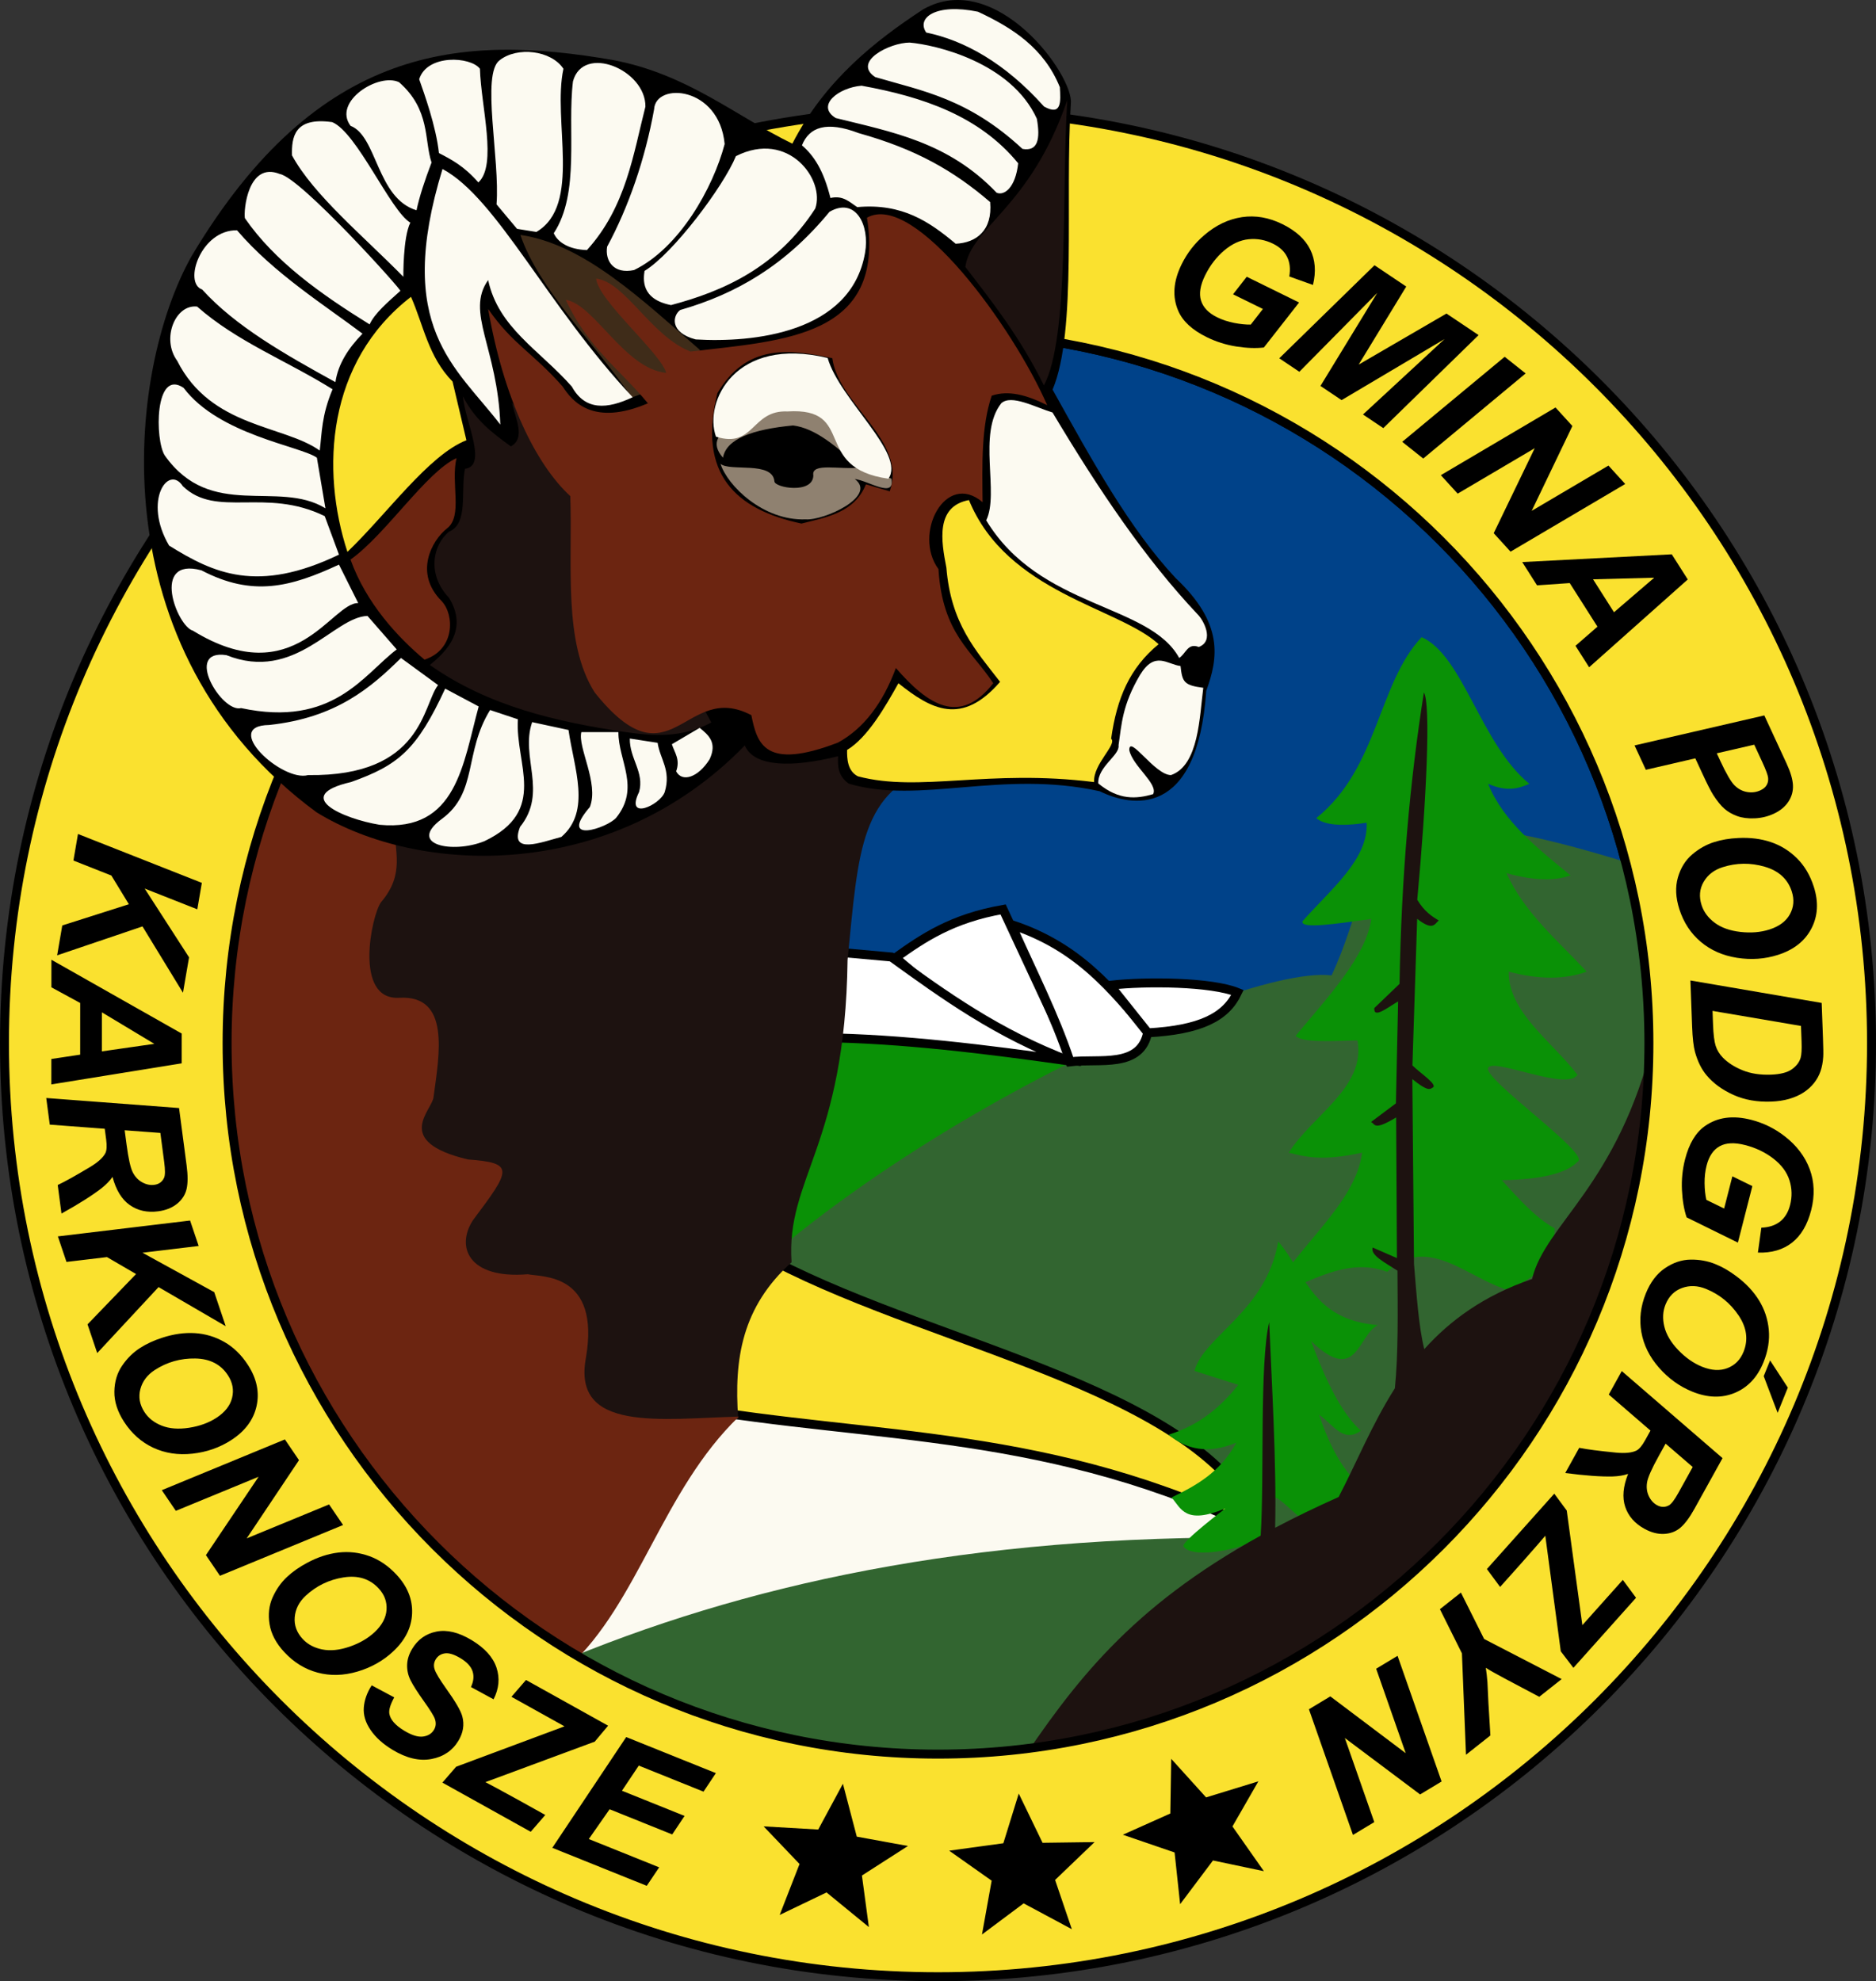<?xml version="1.0" encoding="UTF-8" standalone="no"?>
<!-- Created with Inkscape (http://www.inkscape.org/) -->
<svg
   xmlns:dc="http://purl.org/dc/elements/1.1/"
   xmlns:cc="http://creativecommons.org/ns#"
   xmlns:rdf="http://www.w3.org/1999/02/22-rdf-syntax-ns#"
   xmlns:svg="http://www.w3.org/2000/svg"
   xmlns="http://www.w3.org/2000/svg"
   xmlns:sodipodi="http://sodipodi.sourceforge.net/DTD/sodipodi-0.dtd"
   xmlns:inkscape="http://www.inkscape.org/namespaces/inkscape"
   id="svg2"
   sodipodi:version="0.32"
   inkscape:version="0.46"
   width="741.75"
   height="783.369"
   version="1.0"
   sodipodi:docname="POL_gmina_Podgórzyn_COA.svg"
   inkscape:output_extension="org.inkscape.output.svg.inkscape">
  <rect width="100%" height="100%" fill="#333333" stroke="none"/>
  <defs
     id="defs5">
    <inkscape:perspective
       sodipodi:type="inkscape:persp3d"
       inkscape:vp_x="0 : 526.18109 : 1"
       inkscape:vp_y="0 : 1000 : 0"
       inkscape:vp_z="744.09448 : 526.18109 : 1"
       inkscape:persp3d-origin="372.04724 : 350.78739 : 1"
       id="perspective9" />
  </defs>
  <sodipodi:namedview
     inkscape:window-height="850"
     inkscape:window-width="1424"
     inkscape:pageshadow="2"
     inkscape:pageopacity="0.0"
     guidetolerance="10.0"
     gridtolerance="10.0"
     objecttolerance="10.0"
     borderopacity="1.0"
     bordercolor="#666666"
     pagecolor="#ffffff"
     id="base"
     showgrid="false"
     showguides="true"
     inkscape:guide-bbox="true"
     inkscape:zoom="0.81094186"
     inkscape:cx="362.79152"
     inkscape:cy="388.97235"
     inkscape:window-x="0"
     inkscape:window-y="14"
     inkscape:current-layer="svg2" />
  <g
     id="g2503"
     transform="translate(-1.887,-1.357)">
    <path
       sodipodi:nodetypes="csssc"
       id="path3161"
       style="fill:#004289;fill-opacity:1;fill-rule:evenodd;stroke:#000000;stroke-width:3.543;stroke-linecap:butt;stroke-linejoin:miter;stroke-miterlimit:4;stroke-dasharray:none;stroke-opacity:1"
       d="M 653.849,413.851 C 653.849,569.012 527.922,694.939 372.762,694.939 C 217.602,694.939 91.675,569.012 91.675,413.851 C 91.675,258.691 217.602,132.764 372.762,132.764 C 527.922,132.764 653.849,258.691 653.849,413.851 z" />
    <path
       sodipodi:nodetypes="cccc"
       id="path3169"
       d="M 321.901,412.051 C 370.958,408.269 420.056,404.445 443.865,425.911 L 309.428,497.98 L 321.901,412.051 z"
       style="fill:#0a9106;fill-opacity:1;fill-rule:evenodd;stroke:none;stroke-width:1px;stroke-linecap:butt;stroke-linejoin:miter;stroke-opacity:1" />
    <path
       sodipodi:nodetypes="ccccccc"
       id="path3165"
       d="M 222.065,660.054 C 340.04,765.469 517.272,697.923 589.386,607.579 C 639.376,536.955 671.017,454.709 665.716,349.066 C 531.657,303.699 550.269,340.318 528.381,387.024 C 488.338,382.277 308.962,466.952 252.606,557.497 C 336.348,569.766 426.972,571.045 498.609,607.524 C 388.05,608.557 284.981,616.305 222.065,660.054 z"
       style="fill:#326530;fill-opacity:1;fill-rule:evenodd;stroke:none;stroke-width:1px;stroke-linecap:butt;stroke-linejoin:miter;stroke-opacity:1" />
    <path
       sodipodi:nodetypes="cccc"
       id="path3171"
       d="M 279.04,558.206 L 221.231,659.372 C 295.148,628.149 384.213,608.034 502.494,609.345 C 425.596,564.55 353.305,572.724 279.04,558.206 z"
       style="fill:#fcfaf1;fill-opacity:1;fill-rule:evenodd;stroke:none;stroke-width:1px;stroke-linecap:butt;stroke-linejoin:miter;stroke-opacity:1" />
    <path
       sodipodi:nodetypes="cccc"
       id="path3167"
       d="M 308.042,500.059 C 374.825,534.778 480.515,551.434 501.382,607.471 C 417.866,566.057 347.923,570.793 272.7,557.576 L 308.042,500.059 z"
       style="fill:#fae12f;fill-opacity:1;fill-rule:evenodd;stroke:#000000;stroke-width:3.543;stroke-linecap:butt;stroke-linejoin:miter;stroke-miterlimit:4;stroke-dasharray:none;stroke-opacity:1" />
    <g
       transform="translate(760.277,2.686)"
       style="fill:#ffffff;fill-opacity:1;stroke:#000000;stroke-width:3.543;stroke-miterlimit:4;stroke-dasharray:none;stroke-opacity:1"
       id="g3186">
      <path
         style="fill:#ffffff;fill-opacity:1;fill-rule:evenodd;stroke:#000000;stroke-width:3.543;stroke-linecap:butt;stroke-linejoin:miter;stroke-miterlimit:4;stroke-dasharray:none;stroke-opacity:1"
         d="M -339.147,417.144 C -365.364,406.125 -386.809,392.72 -404.304,377.34 C -393.313,369.509 -382.02,361.817 -361.775,358.256 L -333.967,417.961 L -339.147,417.144 z"
         id="path3178"
         sodipodi:nodetypes="ccccc" />
      <path
         style="fill:#ffffff;fill-opacity:1;fill-rule:evenodd;stroke:#000000;stroke-width:3.543;stroke-linecap:butt;stroke-linejoin:miter;stroke-miterlimit:4;stroke-dasharray:none;stroke-opacity:1"
         d="M -358.503,364.254 C -331.759,372.992 -318.588,390.024 -304.523,406.511 C -307.188,421.369 -323.89,417.088 -335.29,418.507 C -341.476,399.802 -350.592,382.269 -358.503,364.254 z"
         id="path3180"
         sodipodi:nodetypes="cccc" />
      <path
         style="fill:#ffffff;fill-opacity:1;fill-rule:evenodd;stroke:#000000;stroke-width:3.543;stroke-linecap:butt;stroke-linejoin:miter;stroke-miterlimit:4;stroke-dasharray:none;stroke-opacity:1"
         d="M -319.518,388.245 C -305.128,386.594 -279.337,386.899 -269.099,391.077 C -273.752,400.94 -283.905,405.902 -304.523,407.056 L -319.518,388.245 z"
         id="path3182"
         sodipodi:nodetypes="cccc" />
      <path
         style="fill:#ffffff;fill-opacity:1;fill-rule:evenodd;stroke:#000000;stroke-width:3.543;stroke-linecap:butt;stroke-linejoin:miter;stroke-miterlimit:4;stroke-dasharray:none;stroke-opacity:1"
         d="M -405.94,377.068 C -384.967,392.188 -364.098,407.365 -335.33,418.234 C -368.781,413.49 -401.907,409.397 -433.203,408.965 L -430.204,374.887 L -405.94,377.068 z"
         id="path3184"
         sodipodi:nodetypes="ccccc" />
    </g>
    <path
       sodipodi:nodetypes="cccccccccccc"
       id="path3214"
       d="M 158.018,329.339 C 209.75,334.977 252.375,320.881 284.791,284.667 C 292.009,293.144 301.513,299.336 324.634,291.911 C 330.798,303.882 350.884,304.717 372.928,303.984 C 341.917,313.884 341.399,336.765 337.003,380.96 C 336.092,454.375 312.558,467.114 314.87,500.462 C 295.335,518.059 292.027,538.511 293.77,562.286 L 230.46,569.603 L 209.935,528.553 L 144.737,456.112 L 127.834,382.463 L 158.018,329.339 z"
       style="fill:#1d1210;fill-opacity:1;fill-rule:evenodd;stroke:none;stroke-width:1px;stroke-linecap:butt;stroke-linejoin:miter;stroke-opacity:1" />
    <path
       sodipodi:nodetypes="cccscccccccc"
       id="path3212"
       d="M 109.914,305.916 C 123.002,315.598 136.508,324.945 158.005,327.9 C 157.608,337.737 162.261,346.732 152.509,358.128 C 148.79,363.292 141.653,396.913 159.717,395.881 C 180.07,394.708 175.578,418.205 173.31,435.095 C 172.937,440.282 156.853,452.61 186.859,459.805 C 205.517,461.176 203.941,463.759 188.953,483.736 C 182.046,494.174 186.932,507.158 210.555,505.192 C 216.046,506.353 239.277,504.531 233.576,538.124 C 227.923,567.869 263.384,562.284 294.032,561.482 C 263.683,590.72 254.331,635.211 226.706,660.412 C 132.264,593.383 49.698,466.686 109.914,305.916 z"
       style="fill:#6c2511;fill-opacity:1;fill-rule:evenodd;stroke:none;stroke-width:1px;stroke-linecap:butt;stroke-linejoin:miter;stroke-opacity:1" />
    <path
       sodipodi:nodetypes="ccccccccccccccccccsccccc"
       id="path3218"
       d="M 550.399,504.241 C 534.216,498.189 519.406,508.611 504.194,514.207 C 513.17,495.51 537.894,477.748 540.433,457.13 C 524.549,460.586 518.144,458.775 511.442,457.13 C 520.658,442.38 541.965,431.351 538.621,412.737 C 528.143,413.005 516.571,413.683 514.16,410.925 C 527.221,395.242 542.055,379.397 544.057,364.72 C 530.821,366.513 515.961,368.887 516.878,365.626 C 527.93,353.073 542.97,341.184 542.245,326.668 C 531.786,328.245 525.435,327.473 522.314,324.856 C 546.899,305.098 546.614,271.699 563.989,253.284 C 580.428,260.57 587.345,295.599 606.57,311.267 C 602.282,313.179 597.651,314.521 590.263,311.267 C 596.275,326.123 609.732,336.726 622.878,347.506 C 616.839,349.621 608.786,349.722 597.51,346.6 C 604.916,362.75 617.959,373.263 629.22,385.557 C 620.533,388.72 610.249,388.687 598.416,385.557 C 598.273,401.657 615.435,413.037 625.596,426.327 C 621.474,432.922 592.109,419.426 590.263,423.609 C 588.279,428.101 631.561,458.103 625.596,460.754 C 621.308,465.235 611.521,467.716 595.698,468.002 C 602.322,475.31 608.894,482.774 616.536,487.028 C 616.647,502.016 607.514,506.732 598.416,511.489 C 582.411,507.056 566.405,489.028 550.399,504.241 z"
       style="fill:#0a9106;fill-opacity:1;fill-rule:evenodd;stroke:none;stroke-width:1px;stroke-linecap:butt;stroke-linejoin:miter;stroke-opacity:1" />
    <path
       sodipodi:nodetypes="csccccccccccccccc"
       id="path3223"
       d="M 500.969,605.666 C 506.362,611.059 473.778,619.442 469.85,612.756 C 468.852,611.058 486.394,597.788 486.394,597.788 C 470.526,604.39 468.945,597.895 465.123,593.454 C 474.741,588.76 484.2,583.695 490.727,571.789 C 479.522,576.431 470.952,574.484 463.941,568.638 C 476.89,564.578 484.813,557.167 491.515,548.942 L 474.183,543.428 C 477.612,529.805 502.619,519.917 507.272,492.219 C 518.102,504.83 520.572,523.189 546.663,525.308 C 538.723,529.201 538.472,549.172 520.271,531.61 C 525.956,546.949 532.192,560.083 539.966,567.062 C 532.827,572.274 528.658,564.118 523.422,560.76 C 527.796,573.345 533.211,585.409 545.875,593.848 L 534.058,604.484 C 517.916,608.151 514.154,598.228 506.434,593.475 L 500.969,605.666 z"
       style="fill:#0a9106;fill-opacity:1;fill-rule:evenodd;stroke:none;stroke-width:1px;stroke-linecap:butt;stroke-linejoin:miter;stroke-opacity:1" />
    <path
       id="path3163"
       d="M 564.875,275.188 C 559.343,310.091 555.951,348.226 555.25,390.375 L 545.281,399.938 C 544.894,404.345 550.548,399.694 554.688,397.312 L 553.812,437.625 L 543.969,445 C 545.708,445.729 544.836,448.661 553.906,443.188 L 554.219,498.812 L 544.625,494.625 C 543.584,497.673 549.763,500.734 554.438,503.781 C 554.543,520.014 554.799,536.485 553.406,550.281 C 544.315,564.585 538.177,579.861 531.156,593.281 C 522.106,597.319 513.772,601.365 506.062,605.438 C 506.664,580.14 504.666,547.476 503.719,524.125 C 499.843,540.381 501.839,585.314 500.344,608.531 C 448.603,637.089 426.402,666.819 403.625,700.844 C 443.161,705.766 491.617,683.867 536.062,674.062 L 651.25,526.156 C 653.066,487.45 659.979,437.514 655.656,412.312 C 641.499,470.323 612.763,485.368 607.656,507.062 C 588.584,513.604 575.205,523.463 565.031,534.812 C 562.847,526.081 561.978,513.413 560.969,501.156 L 560.312,428.031 C 566.028,432.676 567.174,432.18 568.156,431.5 C 570.91,430.489 563.492,425.78 560.344,422.625 L 562.219,364.656 C 568.473,369.558 569.091,366.729 570.75,365.312 C 567.92,363.617 565.08,361.781 562.25,357.125 C 565.93,317.638 567.647,279.392 564.875,275.188 z"
       style="fill:#1d1210;fill-opacity:1;fill-rule:evenodd;stroke:none;stroke-width:1px;stroke-linecap:butt;stroke-linejoin:miter;stroke-opacity:1" />
    <path
       d="M 741.865,413.851 C 741.865,617.597 576.507,782.955 372.762,782.955 C 169.017,782.955 3.658,617.597 3.658,413.851 C 3.658,210.106 169.017,44.748 372.762,44.748 C 576.507,44.748 741.865,210.106 741.865,413.851 z M 653.849,413.851 C 653.849,569.012 527.922,694.939 372.762,694.939 C 217.602,694.939 91.675,569.012 91.675,413.851 C 91.675,258.691 217.602,132.764 372.762,132.764 C 527.922,132.764 653.849,258.691 653.849,413.851 z"
       style="fill:#fae12f;fill-opacity:1;fill-rule:evenodd;stroke:#000000;stroke-width:3.543;stroke-linecap:butt;stroke-linejoin:miter;stroke-miterlimit:4;stroke-dasharray:none;stroke-opacity:1"
       id="path2384" />
    <g
       style="stroke:none"
       transform="translate(775.975,1.136)"
       id="g3345">
      <path
         style="fill:#000000;fill-opacity:1;fill-rule:evenodd;stroke:none;stroke-width:1px;stroke-linecap:butt;stroke-linejoin:miter;stroke-opacity:1"
         d="M -479.59,294.965 C -532.354,349.259 -608.445,346.43 -648.986,321.365 C -735.926,257.275 -724.157,147.11 -698.244,101.339 C -648.227,17.536 -591.412,13.635 -531.789,23.944 C -502.356,29.487 -483.666,45.84 -460.808,57.029 C -448.004,32.107 -428.084,16.336 -409.042,3.891 C -380.325,-12.377 -349.428,30.051 -350.693,41.186 C -353.1,78.882 -348.155,131.279 -357.912,154.274 C -342.675,181.648 -327.545,209.291 -309.188,228.864 C -290.274,246.683 -292.351,260.303 -297.157,273.378 C -300.647,324.331 -326.958,319.165 -339.264,313.079 C -378.188,304.468 -410.369,318.447 -438.517,310.071 C -442.846,306.949 -442.854,303.108 -442.728,299.243 C -460.721,303.734 -476.002,303.608 -479.59,294.965 z"
         id="path3226"
         sodipodi:nodetypes="cccccccccccccc" />
      <path
         style="fill:#3f2c19;fill-opacity:1;fill-rule:evenodd;stroke:none;stroke-width:1px;stroke-linecap:butt;stroke-linejoin:miter;stroke-opacity:1"
         d="M -497.32,138.603 C -520.279,118.812 -542.903,96.848 -568.331,93.108 C -561.095,114.531 -538.984,135.955 -524.28,157.379 C -513.368,153.688 -504.381,147.429 -497.32,138.603 z"
         id="path3261"
         sodipodi:nodetypes="cccc" />
      <path
         style="fill:#1d1210;fill-opacity:1;fill-rule:evenodd;stroke:none;stroke-width:1px;stroke-linecap:butt;stroke-linejoin:miter;stroke-opacity:1"
         d="M -591.064,156.914 C -586.192,166.424 -579.162,171.615 -572.092,176.728 C -566.187,173.437 -570.226,165.884 -571.671,159.443 L -542.16,194.435 L -492.834,285.919 C -504.782,292.123 -515.719,291.25 -526.561,289.713 C -554.16,285.649 -580.985,279.458 -604.133,263.153 C -597.664,257.881 -588.823,249.313 -596.544,236.593 C -605.171,227.625 -603.199,215.879 -596.544,210.455 C -588.734,207.198 -592.069,194.287 -590.22,185.581 C -581.187,184.408 -590.132,167.055 -591.064,156.914 z"
         id="path3263"
         sodipodi:nodetypes="ccccccccccc" />
      <path
         id="path3230"
         style="fill:#6c2511;fill-opacity:1;fill-rule:evenodd;stroke:none;stroke-width:1px;stroke-linecap:butt;stroke-linejoin:miter;stroke-opacity:1"
         d="M -538.372,110.362 C -526.73,111.853 -516.854,132.951 -501.077,139.236 C -464.162,134.806 -423.855,133.659 -431.299,86.301 C -412.554,75.678 -373.443,129.706 -360.041,160.424 C -368.053,156.447 -375.236,154.393 -381.973,156.68 C -386.108,168.762 -385.757,183.833 -385.582,198.788 C -400.292,186.274 -413.232,211.388 -403.027,225.255 C -401.423,250.962 -389.739,257.515 -381.372,270.37 C -394.647,287.388 -407.327,278.812 -419.87,264.355 C -424.979,278.124 -432.447,288.187 -442.728,293.83 C -471.757,304.966 -474.738,294.279 -477.015,283.002 C -503.45,269.083 -508.632,312.013 -538.973,273.979 C -551.539,254.168 -547.658,223.715 -548.598,196.381 C -562.177,183.942 -574.951,157.875 -581.08,122.393 C -571.277,136.505 -563.464,139.586 -551.605,153.071 C -547.796,158.986 -539.517,168.897 -517.92,159.688 C -528.855,146.377 -541.433,137.992 -550.402,118.784 C -539.158,120.449 -527.204,145.99 -510.701,147.657 C -512.455,140.232 -537.82,118.791 -538.372,110.362 z M -490.447,155.702 C -479.015,136.223 -462.25,138.077 -445.005,141.848 C -442.495,160.493 -415.298,174.193 -422.284,194.495 L -431.705,191.724 C -436.22,202.869 -446.966,204.669 -457.197,207.241 C -483.171,201.715 -498.357,187.746 -490.447,155.702 z" />
      <path
         id="path3247"
         style="fill:#8f8170;fill-opacity:1;fill-rule:evenodd;stroke:none;stroke-width:1px;stroke-linecap:butt;stroke-linejoin:miter;stroke-opacity:1"
         d="M -488.231,181.195 C -486.939,173.768 -476.574,169.971 -460.522,168.449 C -451.84,169.511 -443.158,176.703 -434.475,185.074 C -437.477,176.913 -435.683,169.437 -458.305,158.473 C -474.283,164.783 -498.613,169.335 -488.231,181.195 z M -489.198,183.624 C -485.507,186.794 -468.628,182.418 -467.891,190.533 C -467.876,193.082 -452.683,195.71 -452.504,188.234 C -453.429,182.926 -441.901,186.081 -433.921,185.074 L -421.657,189.465 C -420.114,197.578 -430.655,190.285 -436.116,189.626 C -427.052,196.406 -448.288,206.103 -455.534,205.578 C -472.431,206.208 -486.539,192.123 -489.198,183.624 z" />
      <path
         id="path3249"
         style="fill:#fcfaf1;fill-opacity:1;fill-rule:evenodd;stroke:none;stroke-width:1px;stroke-linecap:butt;stroke-linejoin:miter;stroke-opacity:1"
         d="M -576.268,168.109 C -593.816,145.179 -618.351,129.818 -599.126,67.052 C -577.57,78.556 -557.623,121.455 -523.935,157.282 C -534.008,162.036 -542.714,162.691 -547.996,153.071 C -560.84,138.54 -577.014,129.884 -581.08,110.964 C -590.138,123.741 -577.358,137.609 -576.268,168.109 z M -491.002,172.882 C -495.875,159.183 -483.484,132.941 -446.844,141.765 C -442.122,158.248 -415.82,179.667 -422.838,189.507 C -453.344,185.204 -435.228,161.2 -462.738,162.907 C -477.068,162.277 -475.782,177.675 -491.002,172.882 z M -378.209,159.688 C -374.245,156.013 -364.759,161.262 -357.929,163.319 C -339.507,194.166 -321.295,221.157 -300.529,243.169 C -298.497,245.105 -293.629,253.547 -300.105,256.044 C -304.507,254.315 -305.166,258.657 -307.841,260.382 C -319.728,238.722 -362.991,240.983 -384.151,205.956 C -378.87,195.177 -387.689,171.766 -378.209,159.688 z M -323.344,267.098 C -317.416,257.366 -312.558,262.969 -307.318,263.558 C -306.63,269.846 -306.007,271.195 -298.318,272.177 C -299.827,283.503 -300.032,302.836 -311.089,306.691 C -317.487,306.704 -327.611,290.499 -327.586,296.792 C -326.294,303.142 -316.045,310.135 -318.159,314.232 C -324.808,316.146 -331.693,316.701 -339.841,309.99 C -340.159,303.377 -331.207,298.813 -331.829,294.907 C -330.619,286.649 -330.368,278.99 -323.344,267.098 z" />
      <path
         style="fill:#fae12f;fill-opacity:1;fill-rule:evenodd;stroke:none;stroke-width:1px;stroke-linecap:butt;stroke-linejoin:miter;stroke-opacity:1"
         d="M -390.977,197.95 C -375.885,234.728 -331.706,240.417 -315.989,254.937 C -327.345,264.267 -332.49,276.142 -334.753,292.292 C -332.25,294.596 -341.947,302.289 -341.49,309.457 C -383.459,304.204 -410.457,313.658 -434.88,307.179 C -438.993,305.105 -439.216,300.211 -439.157,296.747 C -431.035,291.864 -424.052,279.653 -418.858,270.378 C -405.947,280.72 -393.838,287.358 -378.667,269.823 C -388.439,257.24 -398.105,246.713 -399.896,224.697 C -401.947,214.178 -404.276,200.429 -390.977,197.95 z"
         id="path3257"
         sodipodi:nodetypes="cccccccccc" />
      <path
         style="fill:#1d1210;fill-opacity:1;fill-rule:evenodd;stroke:none;stroke-width:1px;stroke-linecap:butt;stroke-linejoin:miter;stroke-opacity:1"
         d="M -352.074,39.728 C -366.675,82.559 -390.21,90.007 -392.401,105.775 C -381.676,119.728 -370.875,133.334 -361.335,152.615 C -351.174,133.514 -354.426,75.562 -352.074,39.728 z"
         id="path3259"
         sodipodi:nodetypes="cccc" />
      <path
         style="fill:#6c2511;fill-opacity:1;fill-rule:evenodd;stroke:none;stroke-width:1px;stroke-linecap:butt;stroke-linejoin:miter;stroke-opacity:1"
         d="M -593.593,181.366 C -605.543,186.8 -621.544,211.549 -635.493,221.481 C -629.316,238.762 -616.795,252.231 -606.241,261.045 C -594.179,257.091 -594.297,243.358 -599.495,237.858 C -610.488,226.84 -603.37,213.924 -597.387,209.19 C -590.958,204.304 -595.933,191.323 -593.593,181.366 z"
         id="path3265"
         sodipodi:nodetypes="cccccc" />
      <path
         style="fill:#fae12f;fill-opacity:1;fill-rule:evenodd;stroke:none;stroke-width:1px;stroke-linecap:butt;stroke-linejoin:miter;stroke-opacity:1"
         d="M -636.721,218.438 C -647.299,186.062 -644.957,143.359 -611.587,117.581 C -606.588,128.911 -604.754,141.296 -595.154,151.093 L -589.676,174.293 C -604.621,180.165 -621.01,203.375 -636.721,218.438 z"
         id="path3267"
         sodipodi:nodetypes="ccccc" />
      <path
         id="path3269"
         style="fill:#fcfaf1;fill-opacity:1;fill-rule:evenodd;stroke:none;stroke-width:1px;stroke-linecap:butt;stroke-linejoin:miter;stroke-opacity:1"
         d="M -446.123,83.979 C -435.759,77.928 -430.127,89.309 -432.057,100.185 C -437.553,132.074 -476.626,135.786 -499.022,134.431 C -509.501,131.679 -508.109,124.934 -505.137,122.793 C -482.902,116.419 -463.456,105.06 -446.123,83.979 z M -483.121,61.963 C -462.259,51.411 -447.727,71.416 -451.747,82.684 C -466.805,105.953 -488.065,115.359 -508.783,120.858 C -520.833,118.477 -519.69,110.44 -519.245,107.337 C -507.955,100.471 -487.951,73.846 -483.121,61.963 z M -487.57,57.166 C -489.73,34.261 -514.899,32.579 -515.462,43.431 C -518.998,63.066 -525.602,82.203 -534.042,97.763 C -534.922,103.375 -531.472,108.724 -523.388,107.002 C -505.454,98.289 -492.141,74.54 -487.57,57.166 z M -547.544,32.399 C -543.547,17.502 -518.709,27.798 -518.897,42.394 C -523.672,60.99 -526.515,82.036 -542.016,99.1 C -549.273,98.864 -553.588,95.941 -555.14,92.445 C -544.641,76.443 -549.882,51.665 -547.544,32.399 z M -576.544,24.047 C -569.572,18.542 -556.193,20.082 -551.309,27.411 C -555.742,47.845 -543.906,81.316 -562.011,91.929 L -569.655,90.706 L -577.768,81.017 C -576.341,63.282 -583.91,29.439 -576.544,24.047 z M -608.345,31.553 C -605.272,21.566 -587.98,22.529 -584.332,27.411 C -583.894,42.322 -577.4,65.43 -584.944,72.359 C -590.677,65.813 -595.6,63.314 -600.538,60.74 C -601.689,50.053 -606.429,37.038 -608.345,31.553 z M -616.3,32.729 C -603.844,43.632 -606.408,55.772 -603.458,64.481 C -606.118,71.454 -608.246,77.895 -609.406,83.367 C -625.159,78.582 -624.958,53.998 -635.487,49.972 C -642.667,40.358 -624.343,28.843 -616.3,32.729 z M -642.735,48.509 C -657.844,46.363 -658.814,54.631 -658.635,61.657 C -650.123,77.343 -630.318,93.646 -614.604,109.664 C -614.604,109.664 -614.787,94.13 -611.852,88.26 C -619.809,83.457 -632.884,52.64 -642.735,48.509 z M -663.452,69.022 C -676.018,63.956 -677.827,83.386 -677.262,86.496 C -665.378,103.683 -647.257,116.506 -627.94,128.49 C -625.965,124.074 -620.684,119.659 -615.821,115.243 C -614.577,115.583 -655.171,70.46 -663.452,69.022 z M -680.362,91.287 C -694.623,90.984 -701.714,112.136 -694.172,114.68 C -680.934,129.298 -661.334,140.383 -641.468,151.319 C -640.405,144.095 -636.319,137.879 -630.758,132.154 C -645.412,121.083 -665.795,108.357 -680.362,91.287 z M -696.145,121.444 C -704.797,120.42 -710.379,134.198 -704.037,142.864 C -690.684,169.398 -661.886,168.21 -647.669,178.376 C -646.775,171.376 -647.015,164.663 -642.596,154.137 C -660.711,142.831 -680.363,135.354 -696.145,121.444 z M -701.5,153.574 C -713.032,145.784 -712.862,174.367 -708.924,180.335 C -690.673,206.123 -664.149,189.757 -645.414,201.205 L -648.796,181.194 C -655.239,176.595 -687.489,172.212 -701.5,153.574 z M -701.782,192.468 C -707.49,183.669 -717.669,198.158 -707.233,215.943 C -689.662,226.872 -672.325,235.044 -640.059,219.524 L -645.696,204.305 C -669.162,192.787 -688.419,205.295 -701.782,192.468 z M -694.454,225.725 C -714.627,220.304 -704.094,247.903 -697.836,249.578 C -657.558,274.37 -642.979,238.342 -632.449,238.69 L -640.059,223.47 C -659.241,232.368 -674.223,236.323 -694.454,225.725 z M -628.786,243.763 C -642.241,244.13 -657.239,270.145 -684.59,259.264 C -701.599,256.729 -686.481,282.211 -678.767,280.203 C -642.342,287.997 -630.307,266.883 -617.23,257.009 L -628.786,243.763 z M -667.679,286.884 C -686.797,287.125 -662.476,309.554 -652.281,306.696 C -606.857,307.306 -607.022,278.945 -600.883,271.101 L -615.539,260.391 C -627.398,272.065 -641.107,284.038 -667.679,286.884 z M -598.065,272.51 C -609.301,296.767 -616.573,302.767 -635.268,309.431 C -659.074,314.936 -638.413,323.975 -623.994,326.342 C -593.449,329.262 -591.014,302.063 -584.818,279.556 L -598.065,272.51 z M -580.309,280.966 L -569.317,284.629 C -570.471,302.336 -557.194,320.728 -582.564,332.824 C -595.089,337.882 -613.197,334.272 -599.474,324.087 C -585.053,313.59 -590.746,297.846 -580.309,280.966 z M -563.68,285.757 L -549.307,288.857 C -547.139,304.037 -540.223,320.878 -552.125,331.133 C -560.209,333.298 -572.769,338.248 -568.472,327.187 C -557.368,313.377 -568.469,299.567 -563.68,285.757 z M -544.233,289.703 L -529.578,289.703 C -529.64,300.961 -520.862,311.587 -530.423,323.523 C -533.899,327.613 -553.651,334.161 -540.851,319.296 C -537.202,309.867 -545.735,295.799 -544.233,289.703 z M -525.068,292.239 L -514.077,293.93 C -513.117,300.401 -508.657,304.771 -511.258,313.377 C -513.022,318.527 -527.13,325.037 -521.404,313.377 C -519.212,305.648 -525.212,300.122 -525.068,292.239 z M -508.44,294.494 L -497.448,288.012 C -493.883,290.895 -490.453,293.854 -493.502,300.413 C -498.011,307.645 -504.391,309.691 -506.749,305.204 C -505.049,300.502 -507.373,297.812 -508.44,294.494 z M -457.007,57.683 C -452.12,61.897 -448.431,67.718 -445.738,78.515 C -440.641,77.313 -437.986,80.314 -435.137,82.11 C -417.361,80.514 -406.633,87.876 -396.224,96.595 C -388.027,96.215 -381.603,91.334 -382.591,80.121 C -397.005,67.744 -411.868,59.205 -434.569,52.854 C -447.297,48.004 -454.116,50.426 -457.007,57.683 z M -443.658,46.89 C -451.603,42.001 -442.606,34.874 -433.433,34.108 C -409.12,38.518 -386.804,46.089 -371.514,64.784 C -372.555,74.335 -376.957,77.715 -380.035,76.429 C -399.187,56.308 -421.582,52.397 -443.658,46.89 z M -428.036,30.7 C -437.193,24.639 -422.3,17.06 -414.402,17.066 C -404.27,17.922 -374.31,24.81 -364.129,47.174 C -362.704,55.132 -363.684,60.205 -369.809,59.103 C -391.321,39.121 -409.423,36.188 -428.036,30.7 z M -407.87,13.09 C -411.832,7.308 -404.217,1.408 -387.419,4.853 C -373.676,11.254 -361.283,19.275 -355.04,34.676 C -354.711,40.368 -354.239,46.245 -361.288,42.345 C -376.816,24.984 -392.911,16.186 -407.87,13.09 z"
         sodipodi:nodetypes="ccccccccccccccccccccccccccccccccccccccccccccccccccccccccccccccccccccccccccccccccccccccccccccccccccccccccccccccccccccccccccccccccccccc" />
    </g>
    <path
       d="M 425.681,764.161 L 406.626,753.946 L 390.152,766.257 L 393.978,744.978 L 377.18,733.114 L 398.599,730.178 L 404.691,710.535 L 414.103,729.999 L 434.667,729.723 L 419.064,744.689 L 425.681,764.161 z M 345.426,763.32 L 328.697,749.624 L 310.159,758.528 L 318.015,738.386 L 303.818,723.507 L 325.403,724.754 L 335.166,706.654 L 340.65,727.567 L 360.881,731.26 L 342.686,742.938 L 345.426,763.32 z M 468.497,754.273 L 481.485,736.989 L 501.609,741.225 L 489.185,723.531 L 499.432,705.701 L 478.765,712.049 L 464.974,696.794 L 464.626,718.411 L 445.855,726.813 L 466.307,733.825 L 468.497,754.273 z M 32.721,331.112 L 81.695,350.437 L 79.898,360.901 L 59.086,352.69 L 76.638,379.889 L 74.234,393.887 L 58.226,367.667 L 24.48,379.1 L 26.509,367.285 L 52.848,358.895 L 45.916,347.539 L 30.918,341.61 L 32.721,331.112 z M 33.584,418.365 L 33.597,397.939 L 22.21,391.744 L 22.217,380.846 L 73.737,410.024 L 73.73,421.801 L 22.185,430.135 L 22.192,420.08 L 33.584,418.365 z M 42.162,417.07 L 62.907,414.095 L 42.173,401.636 L 42.162,417.07 z M 21.562,446.034 L 20.175,435.508 L 72.682,439.474 L 75.673,462.164 C 76.187,466.068 76.187,469.159 75.672,471.437 C 75.156,473.715 73.918,475.663 71.956,477.281 C 69.995,478.899 67.492,479.909 64.448,480.31 C 60.103,480.883 56.347,480.054 53.181,477.823 C 50.014,475.593 47.747,471.885 46.378,466.699 C 45.347,468.206 43.922,469.682 42.103,471.128 C 38.416,474.001 33.114,477.36 26.197,481.203 L 24.709,469.91 C 27.471,468.624 31.733,466.253 37.495,462.799 C 40.605,460.923 42.622,459.097 43.546,457.321 C 44.088,456.233 44.195,454.446 43.867,451.959 L 43.302,447.672 L 21.562,446.034 z M 51.182,448.265 L 51.917,453.841 C 52.661,459.488 53.492,463.19 54.409,464.949 C 55.326,466.707 56.574,468.015 58.153,468.87 C 59.731,469.726 61.311,470.05 62.891,469.842 C 64.75,469.596 66.044,468.658 66.775,467.025 C 67.21,466.022 67.224,463.975 66.817,460.885 L 65.291,449.313 L 51.182,448.265 z M 24.77,490.23 L 77.045,483.957 L 80.437,494.017 L 58.222,496.685 L 86.593,512.273 L 91.131,525.732 L 64.584,510.27 L 40.327,536.369 L 36.497,525.009 L 55.683,505.109 L 44.187,498.412 L 28.173,500.324 L 24.77,490.23 z M 57.231,534.371 C 59.789,532.716 62.733,531.355 66.063,530.289 C 70.51,528.834 74.795,528.231 78.92,528.479 C 83.045,528.727 86.931,529.89 90.579,531.968 C 94.228,534.045 97.344,537.082 99.929,541.076 C 103.393,546.428 104.529,551.828 103.337,557.275 C 102.144,562.723 98.803,567.224 93.314,570.777 C 88.749,573.731 83.637,575.518 77.98,576.136 C 72.322,576.755 67.151,575.97 62.468,573.78 C 57.784,571.591 53.94,568.174 50.935,563.53 C 48.324,559.497 47.049,555.52 47.109,551.601 C 47.168,547.682 48.182,544.276 50.149,541.384 C 52.115,538.492 54.476,536.154 57.231,534.371 L 57.231,534.371 z M 63.1,543.052 C 60.129,544.975 58.226,547.491 57.391,550.6 C 56.555,553.709 57.092,556.739 59.003,559.691 C 60.556,562.091 62.841,563.886 65.858,565.074 C 68.874,566.263 72.459,566.539 76.612,565.903 C 80.765,565.267 84.367,563.962 87.417,561.988 C 90.82,559.785 92.899,557.142 93.653,554.057 C 94.407,550.973 93.867,548.014 92.033,545.181 C 89.219,540.833 84.903,538.608 79.086,538.506 C 73.269,538.404 67.941,539.919 63.1,543.052 L 63.1,543.052 z M 88.859,624.424 L 83.307,616.253 L 104.124,585.275 L 71.412,598.748 L 65.86,590.577 L 114.534,570.508 L 120.106,578.708 L 99.425,609.636 L 132.002,596.213 L 137.534,604.355 L 88.859,624.424 z M 115.42,624.827 C 117.649,622.75 120.309,620.894 123.401,619.262 C 127.525,617.052 131.639,615.708 135.744,615.23 C 139.848,614.752 143.878,615.217 147.834,616.625 C 151.789,618.032 155.389,620.476 158.633,623.956 C 162.98,628.62 165.043,633.737 164.823,639.31 C 164.602,644.882 162.1,649.898 157.317,654.357 C 153.339,658.064 148.62,660.718 143.157,662.317 C 137.695,663.916 132.467,664.047 127.473,662.711 C 122.478,661.375 118.095,658.684 114.324,654.638 C 111.048,651.123 109.096,647.432 108.469,643.562 C 107.842,639.693 108.244,636.163 109.674,632.971 C 111.105,629.779 113.02,627.064 115.42,624.827 L 115.42,624.827 z M 122.718,632.347 C 120.129,634.76 118.696,637.57 118.417,640.777 C 118.139,643.985 119.198,646.874 121.595,649.446 C 123.545,651.537 126.109,652.904 129.287,653.547 C 132.465,654.189 136.043,653.833 140.02,652.481 C 143.998,651.128 147.315,649.213 149.973,646.736 C 152.939,643.971 154.523,641.005 154.725,637.836 C 154.928,634.667 153.878,631.849 151.577,629.38 C 148.045,625.591 143.407,624.156 137.662,625.073 C 131.917,625.991 126.936,628.415 122.718,632.347 L 122.718,632.347 z M 148.849,667.747 L 157.764,672.503 C 156.227,675.326 155.58,677.467 155.822,678.927 C 156.204,681.291 158.181,683.549 161.754,685.703 C 164.725,687.493 167.194,688.255 169.16,687.989 C 171.126,687.724 172.563,686.838 173.47,685.333 C 174.256,684.028 174.379,682.597 173.84,681.04 C 173.476,679.918 172.03,677.583 169.503,674.035 C 166.975,670.487 165.223,667.742 164.246,665.799 C 163.268,663.855 162.806,661.819 162.858,659.688 C 162.91,657.558 163.578,655.429 164.86,653.301 C 167.098,649.587 170.299,647.316 174.465,646.488 C 178.631,645.66 183.263,646.782 188.362,649.854 C 193.542,652.975 196.82,656.606 198.197,660.746 C 199.574,664.887 199.187,669.06 197.037,673.264 L 188.098,668.412 C 189.148,666.171 189.358,664.095 188.731,662.185 C 188.104,660.274 186.515,658.551 183.966,657.015 C 181.456,655.503 179.398,654.865 177.792,655.101 C 176.186,655.337 174.978,656.128 174.167,657.473 C 173.405,658.737 173.268,660.078 173.756,661.493 C 174.231,662.929 175.714,665.396 178.203,668.894 C 181.964,674.142 184.125,677.866 184.688,680.066 C 185.546,683.319 185.026,686.522 183.127,689.674 C 180.78,693.568 177.234,695.967 172.49,696.871 C 167.745,697.774 162.622,696.569 157.122,693.255 C 153.328,690.968 150.424,688.35 148.412,685.4 C 146.4,682.45 145.505,679.496 145.728,676.538 C 145.95,673.58 146.991,670.65 148.849,667.747 L 148.849,667.747 z M 176.805,706.201 L 182.23,699.927 L 225.085,683.951 L 204.105,672.271 L 209.862,665.618 L 242.329,683.694 L 237.044,690.006 L 193.81,706.012 C 196.629,707.501 198.254,708.365 198.684,708.605 C 200.65,709.699 203.374,711.19 206.858,713.075 L 217.486,718.993 L 211.729,725.646 L 176.805,706.201 z M 220.263,731.987 L 249.481,688.188 L 284.934,702.452 L 280.055,709.773 L 254.452,699.473 L 247.799,709.415 L 272.555,719.375 L 267.676,726.696 L 242.921,716.737 L 234.698,728.51 L 262.519,739.703 L 257.608,747.012 L 220.263,731.987 z M 494.834,110.785 L 515.529,120.964 L 501.605,138.759 C 498.39,139.136 494.741,139 490.66,138.351 C 486.578,137.702 482.697,136.472 479.016,134.662 C 473.296,131.848 469.547,128.398 467.77,124.311 C 465.343,118.73 465.78,112.585 469.08,105.876 C 471.293,101.375 474.308,97.503 478.123,94.26 C 482.709,90.352 487.652,88.003 492.95,87.214 C 498.249,86.424 503.569,87.343 508.911,89.971 C 514.253,92.598 517.928,95.946 519.936,100.016 C 521.943,104.085 522.304,108.755 521.018,114.026 L 511.657,110.675 C 512.161,107.684 511.872,105.1 510.788,102.922 C 509.705,100.743 507.849,99.008 505.22,97.715 C 502.149,96.204 498.938,95.617 495.586,95.954 C 492.234,96.29 489.01,97.774 485.914,100.404 C 482.818,103.034 480.298,106.326 478.354,110.28 C 476.44,114.171 475.909,117.481 476.76,120.211 C 477.611,122.942 479.74,125.145 483.147,126.82 C 485.187,127.824 487.422,128.564 489.852,129.04 C 492.281,129.517 494.471,129.739 496.42,129.705 L 501.222,123.526 L 489.424,117.723 L 494.834,110.785 z M 532.332,159.566 L 523.983,153.962 L 546.439,117.166 L 515.635,148.358 L 507.695,143.029 L 545.352,106.232 L 557.904,114.657 L 539.094,145.517 L 573.812,125.336 L 586.51,133.859 L 548.824,170.636 L 540.797,165.248 L 573.059,135.416 L 532.332,159.566 z M 556.303,176.059 L 596.821,142.427 L 605.105,149.012 L 564.615,182.665 L 556.303,176.059 z M 599.14,219.486 L 592.486,212.184 L 608.704,178.57 L 578.231,196.541 L 571.577,189.239 L 616.917,162.477 L 623.595,169.805 L 607.504,203.35 L 637.85,185.448 L 644.48,192.724 L 599.14,219.486 z M 633.504,249.141 L 622.543,231.906 L 609.611,232.797 L 603.762,223.601 L 662.892,220.536 L 669.212,230.474 L 630.213,265.192 L 624.817,256.707 L 633.504,249.141 z M 640.044,243.44 L 655.943,229.788 L 631.762,230.417 L 640.044,243.44 z M 652.634,305.736 L 648.172,296.101 L 699.475,284.237 L 708.28,303.25 C 709.846,306.631 710.686,309.49 710.8,311.827 C 710.913,314.163 710.316,316.332 709.008,318.332 C 707.7,320.333 705.77,321.924 703.218,323.106 C 700.858,324.199 698.349,324.806 695.692,324.925 C 693.036,325.045 690.73,324.75 688.774,324.042 C 686.819,323.333 685.141,322.373 683.741,321.162 C 682.34,319.951 680.859,318.132 679.295,315.704 C 678.383,314.293 676.967,311.513 675.047,307.366 L 672.195,301.209 L 652.634,305.736 z M 680.686,299.214 L 682.06,302.181 C 684.414,307.264 686.304,310.509 687.73,311.915 C 689.156,313.32 690.797,314.188 692.654,314.516 C 694.51,314.844 696.279,314.619 697.959,313.841 C 699.086,313.319 699.896,312.641 700.387,311.806 C 700.879,310.971 701.08,310.026 700.991,308.969 C 700.902,307.913 700.134,305.821 698.686,302.695 L 695.495,295.804 L 680.686,299.214 z M 679.583,334.337 C 682.485,333.408 685.683,332.865 689.176,332.706 C 693.848,332.466 698.142,333.004 702.059,334.322 C 705.975,335.64 709.422,337.779 712.4,340.739 C 715.377,343.699 717.591,347.444 719.042,351.976 C 720.985,358.047 720.669,363.556 718.094,368.502 C 715.518,373.449 711.116,376.919 704.889,378.912 C 699.71,380.57 694.309,380.957 688.687,380.075 C 683.064,379.192 678.279,377.082 674.331,373.744 C 670.383,370.405 667.566,366.102 665.88,360.834 C 664.415,356.258 664.224,352.087 665.307,348.32 C 666.39,344.552 668.259,341.53 670.913,339.253 C 673.568,336.976 676.458,335.337 679.583,334.337 L 679.583,334.337 z M 682.978,344.251 C 679.607,345.329 677.112,347.26 675.493,350.042 C 673.873,352.825 673.6,355.89 674.671,359.238 C 675.543,361.962 677.279,364.291 679.88,366.227 C 682.481,368.163 685.868,369.368 690.043,369.84 C 694.218,370.313 698.035,369.995 701.495,368.888 C 705.357,367.651 708.055,365.644 709.589,362.864 C 711.123,360.084 711.376,357.087 710.347,353.873 C 708.768,348.94 705.184,345.663 699.597,344.044 C 694.009,342.424 688.469,342.493 682.978,344.251 L 682.978,344.251 z M 670.258,389.035 L 722.159,397.92 L 722.671,411.797 C 722.814,415.662 722.847,418.135 722.769,419.217 C 722.637,421.356 722.274,423.275 721.68,424.974 C 721.086,426.673 720.223,428.229 719.091,429.643 C 717.958,431.056 716.579,432.292 714.953,433.349 C 713.327,434.405 711.44,435.243 709.294,435.862 C 707.147,436.48 704.785,436.837 702.209,436.932 C 696.658,437.137 691.695,436.259 687.319,434.298 C 682.943,432.337 679.431,429.798 676.783,426.683 C 674.725,424.296 673.155,421.176 672.075,417.323 C 671.479,415.14 671.096,411.765 670.928,407.198 L 670.258,389.035 z M 679.004,401.06 L 679.202,406.435 C 679.345,410.323 679.689,413.131 680.234,414.858 C 680.778,416.585 681.733,418.151 683.098,419.555 C 685.072,421.569 687.667,423.232 690.881,424.544 C 694.096,425.856 697.846,426.433 702.133,426.275 C 705.786,426.14 708.511,425.448 710.306,424.197 C 712.101,422.947 713.271,421.443 713.816,419.688 C 714.192,418.454 714.323,416.28 714.208,413.165 L 713.981,407.017 L 679.004,401.06 z M 694.749,470.343 L 689.028,492.684 L 668.757,482.704 C 667.729,479.634 667.114,476.035 666.913,471.907 C 666.712,467.779 667.12,463.728 668.137,459.755 C 669.719,453.579 672.327,449.202 675.963,446.625 C 680.928,443.106 687.032,442.274 694.275,444.129 C 699.134,445.373 703.542,447.529 707.498,450.599 C 712.263,454.287 715.575,458.643 717.434,463.667 C 719.293,468.691 719.484,474.087 718.007,479.854 C 716.53,485.621 714.006,489.904 710.435,492.704 C 706.863,495.503 702.366,496.813 696.944,496.635 L 698.305,486.785 C 701.335,486.666 703.806,485.853 705.716,484.346 C 707.626,482.839 708.944,480.667 709.671,477.829 C 710.52,474.514 710.436,471.25 709.42,468.038 C 708.403,464.826 706.29,461.975 703.082,459.484 C 699.873,456.993 696.134,455.201 691.865,454.108 C 687.665,453.033 684.316,453.191 681.818,454.584 C 679.32,455.977 677.601,458.512 676.659,462.191 C 676.095,464.393 675.829,466.732 675.86,469.208 C 675.891,471.684 676.123,473.872 676.556,475.773 L 683.588,479.207 L 686.85,466.469 L 694.749,470.343 z M 680.122,501.182 C 682.947,502.325 685.751,503.954 688.537,506.068 C 692.281,508.873 695.236,512.035 697.401,515.555 C 699.567,519.074 700.847,522.923 701.241,527.103 C 701.634,531.283 700.938,535.578 699.153,539.988 C 696.76,545.897 692.992,549.928 687.847,552.08 C 682.702,554.232 677.1,554.082 671.038,551.628 C 665.998,549.587 661.601,546.428 657.845,542.152 C 654.09,537.875 651.763,533.191 650.867,528.1 C 649.97,523.008 650.559,517.899 652.635,512.772 C 654.438,508.318 656.961,504.991 660.204,502.789 C 663.447,500.587 666.817,499.461 670.314,499.41 C 673.812,499.36 677.081,499.95 680.122,501.182 L 680.122,501.182 z M 676.386,510.972 C 673.106,509.643 669.953,509.53 666.928,510.632 C 663.903,511.733 661.731,513.913 660.411,517.172 C 659.338,519.822 659.181,522.723 659.941,525.876 C 660.7,529.028 662.532,532.121 665.438,535.156 C 668.343,538.191 671.479,540.39 674.847,541.753 C 678.605,543.275 681.963,543.459 684.921,542.305 C 687.879,541.151 689.991,539.01 691.258,535.881 C 693.202,531.08 692.545,526.269 689.288,521.448 C 686.031,516.628 681.73,513.135 676.386,510.972 L 676.386,510.972 z M 708.779,550.03 L 704.742,560.002 L 699.241,545.485 L 701.761,539.261 L 708.779,550.03 z M 637.97,552.762 L 643.117,543.476 L 682.96,577.904 L 671.864,597.92 C 669.955,601.364 668.116,603.848 666.346,605.373 C 664.576,606.897 662.422,607.726 659.882,607.86 C 657.343,607.993 654.731,607.315 652.046,605.826 C 648.212,603.701 645.687,600.801 644.469,597.124 C 643.251,593.448 643.635,589.118 645.62,584.135 C 643.895,584.733 641.871,585.072 639.549,585.152 C 634.876,585.268 628.616,584.812 620.771,583.786 L 626.294,573.824 C 629.279,574.433 634.114,575.064 640.801,575.716 C 644.416,576.059 647.124,575.791 648.924,574.913 C 650.007,574.361 651.156,572.988 652.372,570.795 L 654.469,567.013 L 637.97,552.762 z M 660.449,572.177 L 657.722,577.097 C 654.96,582.078 653.425,585.548 653.116,587.507 C 652.807,589.467 653.033,591.26 653.792,592.887 C 654.552,594.514 655.629,595.713 657.022,596.486 C 658.662,597.395 660.262,597.411 661.82,596.533 C 662.767,595.986 663.996,594.349 665.507,591.623 L 671.166,581.414 L 660.449,572.177 z M 616.43,591.956 L 621.36,598.627 L 627.534,643.944 L 643.536,626.043 L 648.763,633.12 L 623.997,660.824 L 619,654.282 L 612.88,608.588 C 610.808,611.011 609.608,612.406 609.28,612.773 C 607.781,614.451 605.729,616.782 603.124,619.766 L 595.017,628.835 L 589.79,621.758 L 616.43,591.956 z M 571.216,637.632 L 579.515,631.067 L 588.689,649.406 L 619.35,665.27 L 610.499,672.272 L 596.451,664.827 C 593.09,663.033 590.727,661.69 589.363,660.797 C 589.628,662.53 589.841,664.423 590.002,666.477 L 590.401,674.858 L 591.172,687.562 L 581.522,695.196 L 579.917,655.09 L 571.216,637.632 z M 519.425,677.21 L 527.884,672.107 L 557.692,694.568 L 546.006,661.175 L 554.465,656.073 L 571.875,705.761 L 563.386,710.882 L 533.621,688.56 L 545.264,721.813 L 536.835,726.898 L 519.425,677.21 z"
       style="fill:#000000;fill-opacity:1;fill-rule:nonzero;stroke:none;stroke-width:3.543;stroke-linecap:round;stroke-linejoin:round;stroke-miterlimit:4;stroke-opacity:1"
       id="path3358" />
  </g>
</svg>
